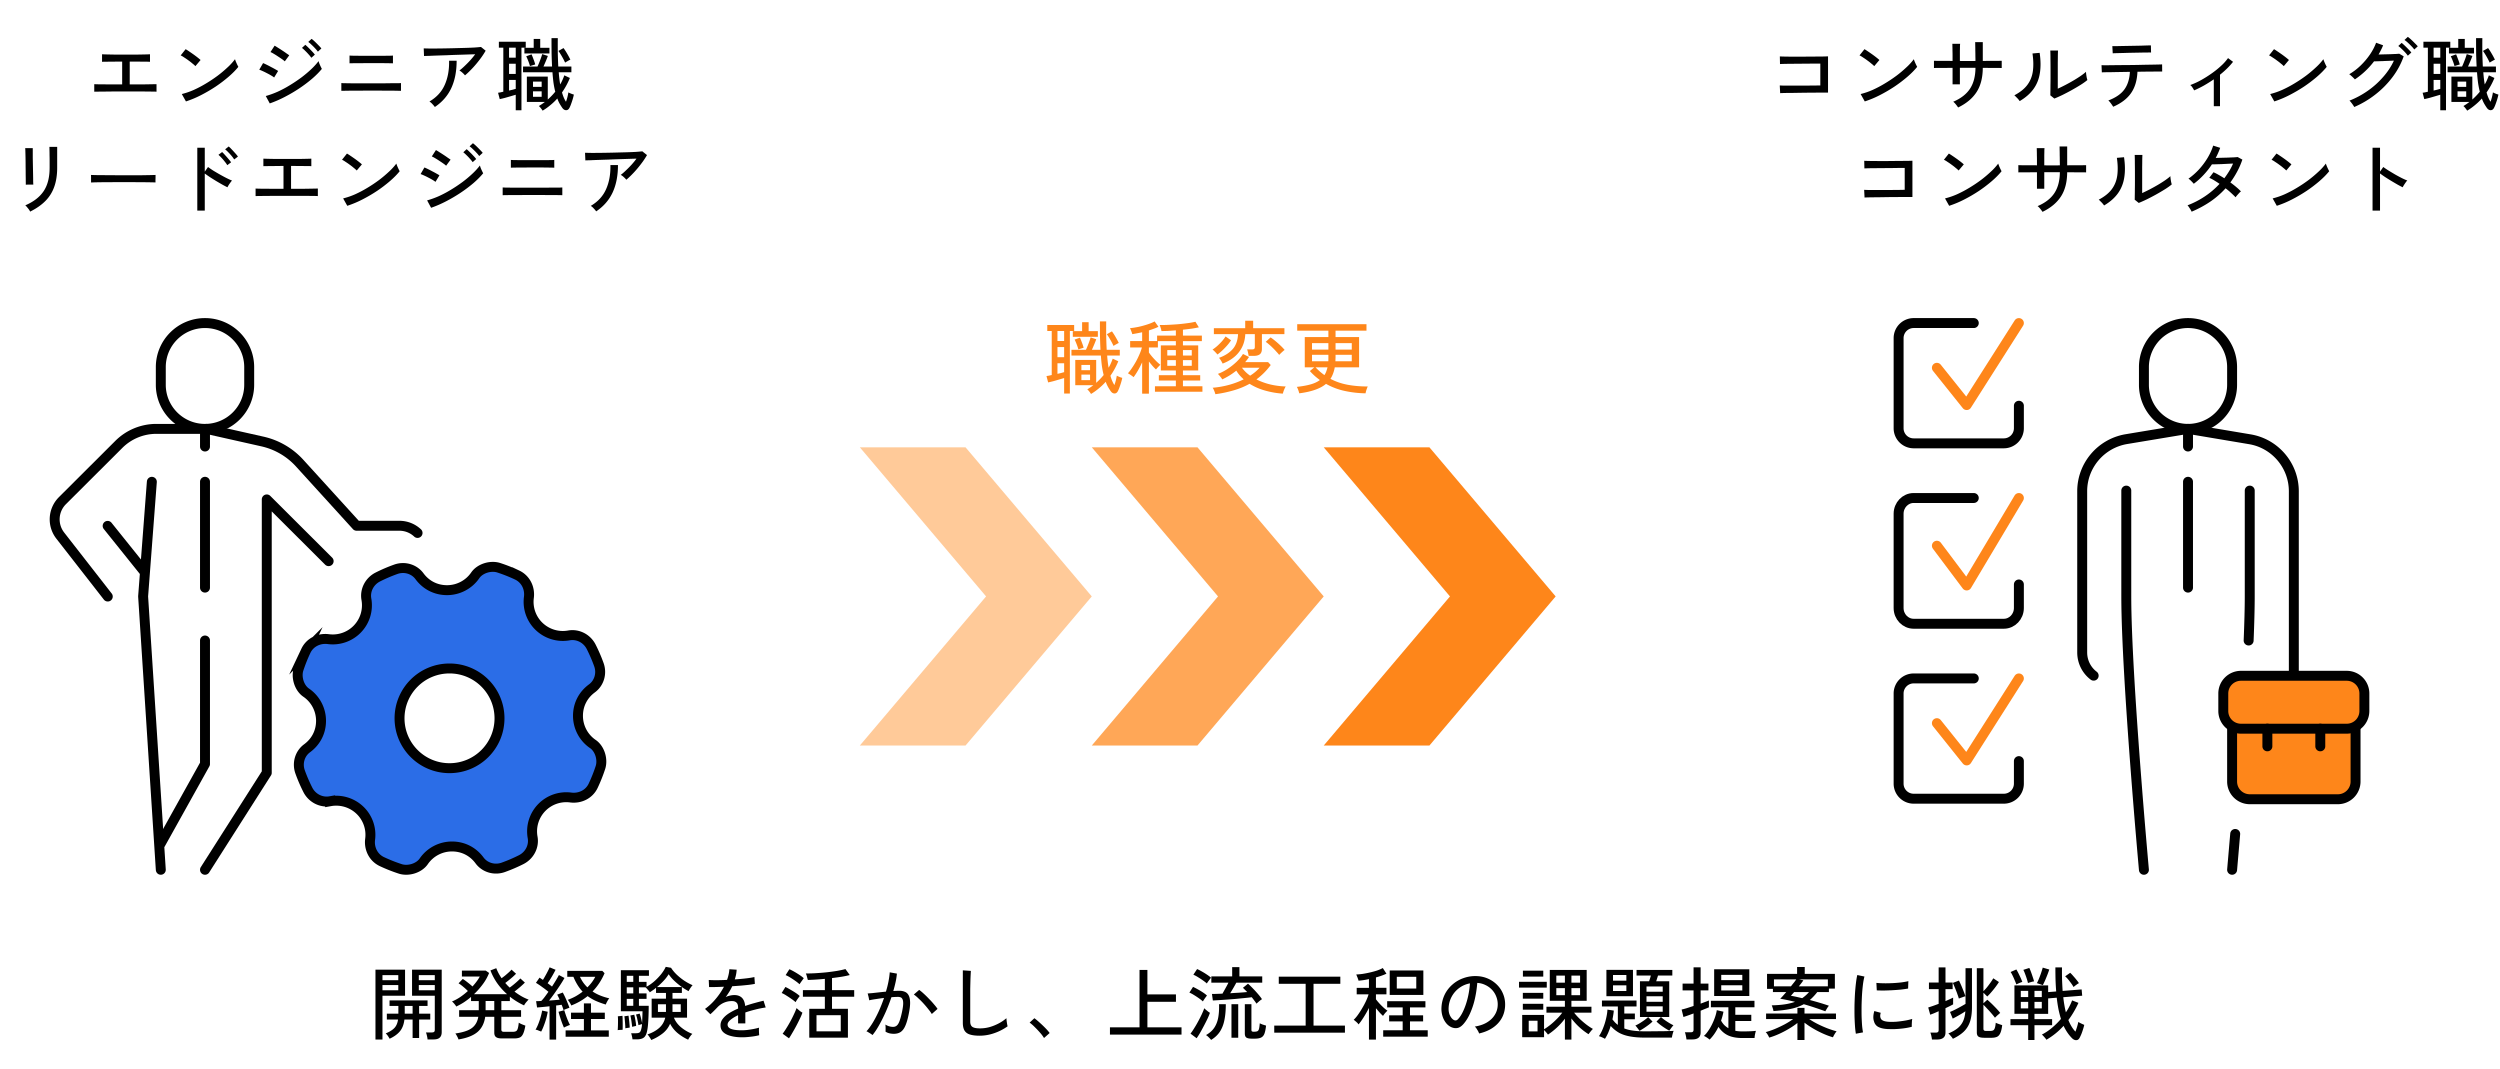 <svg width="503" height="215" fill="none" xmlns="http://www.w3.org/2000/svg"><path d="M86.024 209.136a4.093 4.093 0 00-.128-.752 3.91 3.91 0 00-.192-.656h1.168c.213 0 .368-.037.464-.112.096-.075.144-.213.144-.416v-6.864h-4.576v-5.232h5.968v12.56c0 .491-.133.859-.4 1.104-.256.245-.677.368-1.264.368h-1.184zm-10.48.016v-14.048h5.952v5.232h-4.544v8.816h-1.408zm2.848-.16a7.577 7.577 0 00-.368-.592 3.206 3.206 0 00-.416-.48c.779-.32 1.36-.683 1.744-1.088.384-.405.63-.971.736-1.696h-2.256v-1.184h2.32V202.4h-1.776v-1.12h7.648v1.12h-1.696v1.552h2.24v1.184h-2.24v3.712h-1.312v-3.712h-1.648c-.117.992-.421 1.781-.912 2.368-.49.587-1.179 1.083-2.064 1.488zm5.872-9.744h3.216v-1.056h-3.216v1.056zm-7.312 0h3.184v-1.056h-3.184v1.056zm7.312-2.032h3.216v-1.024h-3.216v1.024zm-7.312 0h3.184v-1.024h-3.184v1.024zm4.48 6.736h1.584V202.4h-1.584v1.552zm10.816 5.184a3.389 3.389 0 00-.256-.592 4.803 4.803 0 00-.368-.608c.97-.139 1.77-.336 2.4-.592.64-.256 1.136-.608 1.488-1.056.363-.448.603-1.019.72-1.712h-3.856v-1.328h3.952v-1.84h-1.552v-.832a14.23 14.23 0 01-1.44 1.088c-.501.32-1.013.603-1.536.848a2.286 2.286 0 00-.224-.336 5.99 5.99 0 00-.336-.4 1.582 1.582 0 00-.304-.272 9.716 9.716 0 001.664-.896 14.246 14.246 0 001.536-1.216 10.65 10.65 0 00-.928-.848 7.927 7.927 0 00-.944-.704l.848-.88c.288.181.613.416.976.704.373.288.699.56.976.816.31-.341.587-.677.832-1.008a7.63 7.63 0 00.64-.992h-3.6v-1.2h4.784l.688.48A9.741 9.741 0 0197.16 198a15.37 15.37 0 01-1.792 2.032h6.656a12.956 12.956 0 01-1.984-2.208 11.69 11.69 0 01-1.36-2.576l1.168-.448a9.72 9.72 0 001.072 2.016c.224-.16.464-.341.72-.544.256-.213.501-.427.736-.64.235-.213.416-.395.544-.544l.912.832c-.181.181-.4.389-.656.624a26.938 26.938 0 01-1.52 1.232c.149.16.293.32.432.48.149.149.304.299.464.448.224-.16.475-.352.752-.576.288-.235.555-.464.8-.688.256-.235.453-.427.592-.576l.912.832c-.171.171-.379.368-.624.592-.245.224-.501.443-.768.656-.256.213-.491.4-.704.56.437.331.891.635 1.36.912.48.277.976.512 1.488.704a3.545 3.545 0 00-.32.336 5.136 5.136 0 00-.368.448 1.912 1.912 0 00-.224.384 14.25 14.25 0 01-2.864-1.76v.88h-1.712v1.84h3.968v1.328h-3.968v2.576c0 .149.037.261.112.336.085.075.245.112.48.112h1.68c.288 0 .512-.043.672-.128.16-.085.277-.256.352-.512.085-.267.155-.667.208-1.2.181.117.4.229.656.336.267.107.491.192.672.256-.128.747-.283 1.301-.464 1.664-.171.373-.4.619-.688.736-.277.117-.64.176-1.088.176h-2.512c-.533 0-.917-.091-1.152-.272-.235-.171-.352-.464-.352-.88v-3.2h-1.824c-.192 1.323-.715 2.347-1.568 3.072-.853.715-2.123 1.211-3.808 1.488zm5.456-5.888h1.744v-1.84h-1.744v1.84zm12.864 5.92v-6.704c-.469.053-.928.101-1.376.144a35.68 35.68 0 01-1.136.096l-.192-1.264c.149-.011.309-.016.48-.016.171-.011.357-.021.56-.032.213-.213.443-.48.688-.8.245-.331.496-.677.752-1.04a17.505 17.505 0 00-1.232-.944 15.237 15.237 0 00-1.28-.864l.72-1.04c.107.064.213.133.32.208.117.075.24.155.368.24.16-.256.325-.539.496-.848.181-.32.347-.629.496-.928.16-.309.277-.56.352-.752l1.2.496a23.299 23.299 0 01-1.6 2.704c.16.117.315.235.464.352.149.107.288.213.416.32.299-.459.571-.891.816-1.296.245-.416.437-.757.576-1.024l1.12.592c-.235.427-.528.907-.88 1.44-.352.533-.72 1.072-1.104 1.616-.384.544-.757 1.04-1.12 1.488a73.635 73.635 0 002.128-.176 9.49 9.49 0 00-.256-.56 2.955 2.955 0 00-.24-.448l1.12-.432c.149.256.309.571.48.944.171.363.331.736.48 1.12.16.373.288.709.384 1.008a3.086 3.086 0 00-.368.128 6.653 6.653 0 00-.816.336 8.887 8.887 0 00-.16-.496 10.967 10.967 0 00-.224-.576c-.16.021-.336.048-.528.08-.181.021-.373.043-.576.064v6.864h-1.328zm4.368-6.864a2.19 2.19 0 00-.176-.368 5.938 5.938 0 00-.272-.432 2.085 2.085 0 00-.256-.336 10.962 10.962 0 001.6-.72c.501-.288.965-.597 1.392-.928-.736-.779-1.355-1.776-1.856-2.992h-1.232v-1.184h7.056l.448.464a13.229 13.229 0 01-1.072 2 12.16 12.16 0 01-1.344 1.68 8.734 8.734 0 001.6.832c.565.224 1.152.405 1.76.544a4.043 4.043 0 00-.256.352c-.096.16-.187.325-.272.496a3.398 3.398 0 00-.176.4 17.018 17.018 0 01-1.984-.72 9.082 9.082 0 01-1.664-.976c-.491.395-1.013.752-1.568 1.072-.544.309-1.12.581-1.728.816zm-1.136 6.288v-1.28h3.68v-2.288h-2.592v-1.28h2.592v-1.856h1.424v1.856h2.784v1.28h-2.784v2.288h3.584v1.28H113.8zm-4.912-1.04a75.36 75.36 0 01-.576-.224 2.008 2.008 0 00-.56-.16c.181-.299.363-.672.544-1.12.181-.459.341-.928.48-1.408.139-.491.24-.928.304-1.312l1.12.24c-.064.416-.165.875-.304 1.376-.139.491-.299.965-.48 1.424a9.117 9.117 0 01-.528 1.184zm4.576-.8c-.107-.245-.235-.56-.384-.944a30.37 30.37 0 01-.4-1.184 18.515 18.515 0 01-.304-1.056l1.152-.32c.085.288.192.619.32.992s.267.736.416 1.088c.149.352.288.651.416.896-.16.043-.368.123-.624.24a6.43 6.43 0 00-.592.288zm4.72-8.096c.341-.341.645-.688.912-1.04.267-.363.491-.725.672-1.088h-3.088c.203.427.427.816.672 1.168.256.352.533.672.832.96zm12.848 10.592a2.048 2.048 0 00-.192-.352 10.735 10.735 0 00-.304-.448 1.248 1.248 0 00-.272-.32c.949-.32 1.733-.752 2.352-1.296.619-.544 1.029-1.237 1.232-2.08h-2.736v-3.824h2.88v-1.152h-2v-1.024a7.016 7.016 0 01-.656.496c-.213.149-.411.283-.592.4a2.31 2.31 0 00-.224-.304 11.532 11.532 0 00-.336-.384 1.997 1.997 0 00-.304-.304h-1.328v1.216h1.536v1.104h-1.536v1.392h1.968c0 .597-.011 1.216-.032 1.856a40.582 40.582 0 01-.096 1.776 10.866 10.866 0 01-.192 1.424c-.128.651-.347 1.093-.656 1.328-.309.245-.795.368-1.456.368h-.832a3.711 3.711 0 00-.112-.64 4.034 4.034 0 00-.16-.592h.928c.373 0 .635-.059.784-.176.149-.117.267-.379.352-.784.032-.117.059-.251.08-.4.021-.149.037-.309.048-.48a7.797 7.797 0 00-.384.112 3.378 3.378 0 00-.336.096 12.724 12.724 0 00-.208-1.088 6.022 6.022 0 00-.288-1.04l.736-.192c.085.224.176.528.272.912.096.384.171.715.224.992.021-.373.037-.768.048-1.184.021-.427.032-.821.032-1.184h-4.352V195.2h5.648v1.136h-2.016v1.216h1.536v.976a8.573 8.573 0 001.52-1.056 11.8 11.8 0 001.392-1.44c.416-.523.731-1.024.944-1.504l1.072.192c.288.459.661.912 1.12 1.36.469.448.981.859 1.536 1.232.565.373 1.125.677 1.68.912a3.243 3.243 0 00-.304.368 6.738 6.738 0 00-.304.464c-.096.149-.16.272-.192.368a11.18 11.18 0 01-1.488-.928 14.219 14.219 0 01-1.44-1.2 8.058 8.058 0 01-1.088-1.28 8.084 8.084 0 01-1.024 1.328c-.416.448-.853.864-1.312 1.248h4.992v1.184h-1.888v1.152h2.928v3.824h-2.64c.299.747.789 1.403 1.472 1.968a8.11 8.11 0 002.24 1.296 3.142 3.142 0 00-.304.32c-.117.16-.229.32-.336.48-.096.16-.165.283-.208.368a9.762 9.762 0 01-2.064-1.28 6.15 6.15 0 01-1.568-1.936 4.887 4.887 0 01-1.488 1.952 9.64 9.64 0 01-2.304 1.328zm-6.752-1.984c.021-.224.037-.512.048-.864.011-.352.016-.704.016-1.056 0-.363-.011-.651-.032-.864l.928-.096c.021.213.032.501.032.864.011.352.016.709.016 1.072 0 .352-.005.645-.016.88-.117 0-.283.005-.496.016a4.763 4.763 0 00-.496.048zm11.024-3.664h1.664v-1.536h-1.664v1.536zm-2.928 0h1.616v-1.536h-1.616v1.536zm-6.56 3.296c0-.203-.011-.459-.032-.768-.021-.32-.048-.635-.08-.944a5.89 5.89 0 00-.08-.704l.832-.128c.032.203.064.459.096.768.043.299.075.597.096.896.032.299.048.544.048.736l-.432.064a5.654 5.654 0 00-.448.08zm1.36-.304a7.938 7.938 0 00-.08-.752 10.945 10.945 0 00-.128-.848 4.868 4.868 0 00-.144-.672l.784-.16c.053.192.107.432.16.72.053.277.101.555.144.832.043.277.069.507.08.688a5.272 5.272 0 01-.224.064 4.051 4.051 0 00-.352.08 4.022 4.022 0 00-.24.048zm-1.072-4.224h1.312v-1.392h-1.312v1.392zm0-2.496h1.312v-1.216h-1.312v1.216zm0-2.32h1.312v-1.216h-1.312v1.216zm23.184 11.152c-.821 0-1.557-.085-2.208-.256-.651-.16-1.168-.416-1.552-.768-.373-.352-.56-.816-.56-1.392 0-.48.155-.917.464-1.312.309-.405.731-.779 1.264-1.12a12.485 12.485 0 011.808-.928v-.176c0-.48-.101-.816-.304-1.008-.192-.192-.443-.299-.752-.32a3.96 3.96 0 00-1.632.256 3.977 3.977 0 00-1.488 1.008 36.06 36.06 0 01-.688.704c-.267.267-.507.491-.72.672l-1.072-1.072a11.205 11.205 0 002.128-1.984 13.185 13.185 0 001.68-2.48c-.651.032-1.248.053-1.792.064a21.22 21.22 0 01-1.2 0l-.064-1.424c.341.032.843.048 1.504.048.672 0 1.397-.021 2.176-.064.139-.373.245-.741.32-1.104a5.34 5.34 0 00.144-1.04l1.472.096a7.037 7.037 0 01-.384 1.952 43.048 43.048 0 002.304-.208c.725-.085 1.275-.176 1.648-.272l.096 1.376c-.299.064-.693.128-1.184.192-.48.053-1.013.107-1.6.16-.576.043-1.168.085-1.776.128a9.47 9.47 0 01-.592 1.12c-.235.373-.475.731-.72 1.072.256-.139.539-.24.848-.304a3.94 3.94 0 01.896-.112c.629 0 1.131.176 1.504.528.373.352.597.907.672 1.664a24.608 24.608 0 011.904-.592 46.544 46.544 0 011.792-.464l.432 1.36a19.69 19.69 0 00-2.144.432c-.693.171-1.344.363-1.952.576v2.192h-1.456v-1.648c-.629.299-1.141.613-1.536.944-.384.32-.576.635-.576.944 0 .405.24.699.72.88.491.181 1.184.272 2.08.272.341 0 .72-.021 1.136-.064.416-.053.832-.117 1.248-.192.427-.085.811-.176 1.152-.272-.021.096-.032.24-.032.432a13.771 13.771 0 00.048 1.024v.064c-.533.139-1.109.24-1.728.304-.619.075-1.195.112-1.728.112zm13.536.08v-5.808h3.136v-2.432h-4.416v-1.328h4.416v-2.272a48.476 48.476 0 01-3.424.224 29.337 29.337 0 01-.176-.656 3.502 3.502 0 00-.224-.656c.587.011 1.237-.005 1.952-.048a54.243 54.243 0 002.208-.176 45.288 45.288 0 002.112-.288c.661-.117 1.227-.24 1.696-.368l.864 1.2c-.427.117-.955.229-1.584.336-.619.096-1.28.187-1.984.272v2.432h4.464v1.328H167.4v2.432h3.2v5.808h-7.776zm1.456-1.28h4.88v-3.248h-4.88v3.248zm-5.536 1.408l-1.28-.928c.235-.299.485-.667.752-1.104a24.147 24.147 0 001.536-2.832c.224-.469.395-.875.512-1.216.085.075.203.176.352.304.149.128.299.251.448.368.16.107.288.187.384.24a9.322 9.322 0 01-.496 1.184 34.245 34.245 0 01-1.52 2.864c-.256.448-.485.821-.688 1.12zm1.328-7.28a6.917 6.917 0 00-.8-.624c-.341-.245-.693-.48-1.056-.704a5.713 5.713 0 00-.944-.512l.752-1.216c.299.139.624.315.976.528.363.203.715.416 1.056.64.341.224.624.443.848.656a5.394 5.394 0 00-.256.352c-.117.16-.235.325-.352.496a5.338 5.338 0 00-.224.384zm.8-3.6a8.019 8.019 0 00-.8-.64c-.341-.245-.693-.48-1.056-.704a6.383 6.383 0 00-.944-.496l.752-1.184c.277.117.603.283.976.496.373.213.736.437 1.088.672.352.235.629.448.832.64a5.394 5.394 0 00-.256.352c-.117.16-.235.325-.352.496-.117.16-.197.283-.24.368zm14.672 10.224a2.403 2.403 0 00-.336-.256 7.46 7.46 0 00-.496-.304 1.246 1.246 0 00-.384-.192c.437-.48.869-1.072 1.296-1.776.427-.715.832-1.493 1.216-2.336.384-.853.725-1.723 1.024-2.608-.576.075-1.136.155-1.68.24-.533.075-.965.155-1.296.24a3.797 3.797 0 00-.08-.416 4.802 4.802 0 00-.128-.56 2.63 2.63 0 00-.112-.4l.976-.08 1.296-.144c.469-.053.939-.101 1.408-.144.213-.693.384-1.371.512-2.032s.213-1.28.256-1.856l1.44.256a13.203 13.203 0 01-.256 1.68 28.787 28.787 0 01-.464 1.824c.501-.032.912-.048 1.232-.048.416 0 .779.069 1.088.208.32.128.571.357.752.688.181.331.283.789.304 1.376.021.576-.059 1.317-.24 2.224-.192 1.013-.416 1.824-.672 2.432-.245.608-.56 1.051-.944 1.328-.373.267-.848.4-1.424.4-.299 0-.587-.032-.864-.096a2.614 2.614 0 01-.8-.336c.011-.192.016-.432.016-.72s-.016-.523-.048-.704c.501.309 1.019.464 1.552.464.288 0 .533-.085.736-.256.213-.171.4-.475.56-.912.171-.448.341-1.077.512-1.888.139-.661.213-1.189.224-1.584.011-.395-.032-.693-.128-.896-.085-.203-.208-.336-.368-.4a1.503 1.503 0 00-.56-.096c-.171 0-.368.005-.592.016-.224.011-.464.027-.72.048a34.193 34.193 0 01-1.136 2.944c-.427.96-.869 1.845-1.328 2.656-.448.811-.896 1.483-1.344 2.016zm11.936-4.24a8.053 8.053 0 00-.72-.992 18.794 18.794 0 00-.976-1.152 15.927 15.927 0 00-1.04-1.04 6.575 6.575 0 00-.88-.736l1.072-.928c.277.192.587.448.928.768.352.32.704.667 1.056 1.04.363.363.693.725.992 1.088.309.352.549.661.72.928l-1.152 1.024zm9.6 4.368c-.789 0-1.435-.08-1.936-.24-.491-.149-.853-.416-1.088-.8-.224-.384-.336-.907-.336-1.568v-10.544l1.616.112c-.011.171-.027.469-.048.896-.021.427-.037.896-.048 1.408-.011.395-.021.832-.032 1.312v6.56c0 .523.144.885.432 1.088.299.203.805.304 1.52.304.672 0 1.333-.091 1.984-.272a9.66 9.66 0 001.84-.752 8.085 8.085 0 001.504-1.024c.011.139.027.32.048.544l.096.656c.043.203.075.347.096.432a10.432 10.432 0 01-2.64 1.36 8.94 8.94 0 01-3.008.528zm12.976.464a6.779 6.779 0 00-.8-1.072 17.986 17.986 0 00-1.072-1.136 8.773 8.773 0 00-1.024-.896l.96-.88c.32.235.677.533 1.072.896.405.363.789.731 1.152 1.104.363.373.645.699.848.976l-1.136 1.008zm13.264-.688v-1.456h5.952v-11.552h1.584v4.928h5.744v1.488h-5.744v5.136h6.864v1.456h-14.4zm29.488-6.224a9.662 9.662 0 00-.432-.608 13.41 13.41 0 00-.528-.688c-.373.053-.837.107-1.392.16-.555.053-1.147.112-1.776.176-.629.053-1.253.101-1.872.144-.608.043-1.157.08-1.648.112-.491.032-.869.053-1.136.064l-.176-1.312c.224 0 .517-.005.88-.016.373-.011.784-.027 1.232-.048.181-.32.384-.683.608-1.088.235-.416.432-.789.592-1.12h-3.44v-1.264h4.192v-1.856h1.456v1.856h4.592v1.264h-5.216c-.139.267-.325.603-.56 1.008-.235.405-.459.779-.672 1.12.619-.043 1.227-.08 1.824-.112a71.93 71.93 0 001.6-.128 9.657 9.657 0 00-.464-.464 4.512 4.512 0 00-.4-.384l1.024-.832c.299.256.629.576.992.96.363.373.709.752 1.04 1.136.331.384.592.725.784 1.024a2.35 2.35 0 00-.352.24 6.176 6.176 0 00-.416.352 5.42 5.42 0 00-.336.304zm-.992 7.04c-.491 0-.843-.075-1.056-.224-.203-.149-.304-.421-.304-.816v-5.888h1.328v5.152c0 .149.032.251.096.304.064.053.187.08.368.08.331 0 .571-.032.72-.096.16-.075.272-.229.336-.464.064-.245.117-.624.16-1.136.139.075.336.16.592.256.267.085.491.155.672.208-.075.715-.187 1.264-.336 1.648-.149.373-.379.629-.688.768-.299.139-.709.208-1.232.208h-.656zm-8.144.256a3.984 3.984 0 00-.48-.528 2.972 2.972 0 00-.544-.448c.736-.416 1.296-.917 1.68-1.504.384-.587.645-1.269.784-2.048.139-.789.192-1.675.16-2.656h1.36c0 1.184-.091 2.229-.272 3.136-.171.896-.469 1.68-.896 2.352-.427.661-1.024 1.227-1.792 1.696zm4.096-.432v-6.752h1.36v6.752h-1.36zm-7.008.096l-1.232-.928c.235-.299.485-.667.752-1.104.277-.437.544-.896.8-1.376.267-.491.507-.965.72-1.424.213-.459.379-.859.496-1.2.064.064.165.16.304.288.149.117.299.24.448.368.16.117.288.203.384.256-.107.331-.267.725-.48 1.184-.213.448-.453.923-.72 1.424-.256.491-.512.96-.768 1.408-.256.437-.491.805-.704 1.104zm1.264-7.408a7.476 7.476 0 00-.784-.624 16.721 16.721 0 00-1.024-.672 5.936 5.936 0 00-.912-.48l.736-1.152c.299.139.619.304.96.496.352.192.688.395 1.008.608.331.213.608.427.832.64a13.969 13.969 0 00-.592.816c-.107.16-.181.283-.224.368zm.8-3.616a9.367 9.367 0 00-.784-.608 16.721 16.721 0 00-1.024-.672 5.936 5.936 0 00-.912-.48l.752-1.136c.277.117.592.277.944.48.363.203.709.416 1.04.64.341.224.613.432.816.624a7.838 7.838 0 00-.256.336c-.117.149-.235.304-.352.464a2.885 2.885 0 00-.224.352zm13.552 9.904v-1.424h6.32v-8.416h-5.408v-1.424h12.384v1.424h-5.392v8.416h6.32v1.424h-14.224zm19.056 1.392V202.8c-.331.651-.688 1.28-1.072 1.888-.384.608-.725 1.083-1.024 1.424a1.614 1.614 0 00-.272-.336 4.113 4.113 0 00-.4-.352 1.93 1.93 0 00-.304-.24c.277-.256.56-.587.848-.992.299-.416.587-.864.864-1.344.288-.48.544-.96.768-1.44.224-.48.395-.928.512-1.344h-2.384v-1.312h2.464v-1.76c-.757.171-1.456.277-2.096.32a1.665 1.665 0 00-.112-.368 3.855 3.855 0 00-.192-.496 4.11 4.11 0 00-.16-.384c.363-.011.784-.048 1.264-.112.48-.075.976-.171 1.488-.288.512-.117.997-.251 1.456-.4.459-.16.837-.325 1.136-.496l.736 1.136a9.59 9.59 0 01-.976.4c-.352.128-.731.245-1.136.352v2.096h2.112v1.312h-2.112v.992c.171.235.395.507.672.816.277.299.56.581.848.848.299.267.565.48.8.64a2.186 2.186 0 00-.304.288 3.35 3.35 0 00-.352.416 4.444 4.444 0 00-.24.336 10.316 10.316 0 01-.688-.688 30.098 30.098 0 01-.736-.864v6.32h-1.408zm2.864-.592v-1.28h3.92v-1.792h-2.72v-1.216h2.72v-1.6h-3.12v-1.248h7.696v1.248h-3.104v1.6h2.64v1.216h-2.64v1.792h3.568v1.28h-8.96zm1.312-8.4v-4.912h6.768v4.912h-6.768zm1.424-1.28h3.92v-2.368h-3.92v2.368zm16.56 9.04c-.053-.192-.171-.432-.352-.72-.171-.299-.341-.523-.512-.672.96-.149 1.776-.427 2.448-.832.672-.405 1.189-.901 1.552-1.488a3.828 3.828 0 00.608-1.904 4.135 4.135 0 00-.272-1.76 4.156 4.156 0 00-.88-1.424 4.314 4.314 0 00-1.344-.96 4.168 4.168 0 00-1.616-.416 21.61 21.61 0 01-.464 3.136 15.412 15.412 0 01-.96 2.944c-.395.907-.869 1.664-1.424 2.272-.373.405-.752.645-1.136.72-.373.075-.768.027-1.184-.144a2.87 2.87 0 01-1.088-.832 4.219 4.219 0 01-.736-1.408 4.985 4.985 0 01-.208-1.76 6.727 6.727 0 01.656-2.592 6.432 6.432 0 011.584-2.032 6.669 6.669 0 012.272-1.296 7.034 7.034 0 012.736-.368 6.052 6.052 0 012.176.528 5.945 5.945 0 011.808 1.264 5.455 5.455 0 011.2 1.872c.288.715.411 1.504.368 2.368-.075 1.387-.571 2.56-1.488 3.52s-2.165 1.621-3.744 1.984zm-5.12-2.736a.755.755 0 00.416.112c.16-.011.315-.096.464-.256.416-.437.789-1.035 1.12-1.792.341-.757.624-1.605.848-2.544.224-.939.368-1.893.432-2.864a5.103 5.103 0 00-2.16.928 5.306 5.306 0 00-1.504 1.728 5.182 5.182 0 00-.624 2.24c-.032.587.053 1.099.256 1.536.203.427.453.731.752.912zm22.384 3.968v-4.208a12.994 12.994 0 01-1.6 1.776c-.597.555-1.2 1.029-1.808 1.424a4 4 0 00-.368-.464 4.677 4.677 0 00-.416-.448v1.44h-4.4v-4.48h4.4v2.88c.405-.245.837-.549 1.296-.912.459-.373.896-.773 1.312-1.2a9.418 9.418 0 001.056-1.232h-3.184v-1.184h3.712v-1.2h-3.04v-6.208h7.424v6.208h-3.072v1.2h4.032v1.184h-3.488c.299.395.667.805 1.104 1.232.437.416.891.805 1.36 1.168.48.363.923.656 1.328.88a1.56 1.56 0 00-.272.272 16.386 16.386 0 00-.624.784 13.363 13.363 0 01-1.824-1.392 13.834 13.834 0 01-1.616-1.776v4.256h-1.312zm-9.232-10.464v-1.168h5.584v1.168h-5.584zm.784-2.208v-1.2h4.096v1.2h-4.096zm-.016 6.656v-1.184h4.112v1.184h-4.112zm0-2.224v-1.168h4.112v1.168h-4.112zm1.184 6.592h1.776v-2.144h-1.776v2.144zm8.592-7.28h1.744v-1.424h-1.744v1.424zm0-2.528h1.744v-1.424h-1.744v1.424zm-3.04 2.528h1.728v-1.424h-1.728v1.424zm0-2.528h1.728v-1.424h-1.728v1.424zm22.736 9.664a14.043 14.043 0 01-.88-.528 14.945 14.945 0 01-.96-.672 8.345 8.345 0 01-.736-.64l.896-.912h-4.224v-7.2h1.84c.064-.181.128-.373.192-.576.064-.213.117-.405.16-.576h-2.88v-1.12h7.2v1.12h-2.88c-.043.16-.101.347-.176.56-.064.213-.128.411-.192.592h2.624v7.2h-1.664c.192.181.437.379.736.592.299.213.608.416.928.608.32.192.603.347.848.464a3.935 3.935 0 00-.288.336c-.107.139-.213.283-.32.432-.096.139-.171.245-.224.32zm-12.944 1.632a5.278 5.278 0 00-.608-.304 3.207 3.207 0 00-.608-.224c.309-.448.587-.987.832-1.616.256-.629.459-1.275.608-1.936.16-.672.251-1.269.272-1.792l1.28.192a8.565 8.565 0 01-.112.896c-.043.288-.096.581-.16.88.171.213.341.416.512.608.181.181.373.347.576.496v-3.712h-3.2v-1.184h6.96v1.184h-2.464v1.424h2.128v1.152h-2.128v1.856a8.167 8.167 0 001.76.432c.672.096 1.467.144 2.384.144h.992c.437-.011.907-.016 1.408-.016a69.258 69.258 0 011.488-.016c.48-.011.891-.021 1.232-.032.352-.011.576-.021.672-.032a2.54 2.54 0 00-.144.4c-.053.181-.101.363-.144.544-.032.181-.059.32-.08.416h-5.424c-1.141 0-2.139-.08-2.992-.24-.843-.149-1.579-.395-2.208-.736a6.605 6.605 0 01-1.68-1.376c-.139.459-.304.912-.496 1.36a9.07 9.07 0 01-.656 1.232zm.288-8.576v-5.296h5.344v5.296h-5.344zm6.656 6.976a3.142 3.142 0 00-.224-.32 7.117 7.117 0 00-.336-.432 1.878 1.878 0 00-.272-.32c.256-.107.544-.256.864-.448.331-.203.651-.416.96-.64.309-.224.56-.427.752-.608l.88.896a7.77 7.77 0 01-.752.64c-.309.235-.635.464-.976.688-.331.213-.629.395-.896.544zm1.408-5.84h3.264v-1.12h-3.264v1.12zm0 2h3.264v-1.088h-3.264v1.088zm0-4.032h3.264v-1.056h-3.264v1.056zm-6.736-.144h2.688v-1.136h-2.688v1.136zm0-2.08h2.688v-1.136h-2.688v1.136zm19.44 11.856a5.02 5.02 0 00-.56-.416 3.052 3.052 0 00-.592-.32c.288-.256.571-.587.848-.992.288-.405.549-.848.784-1.328.235-.48.437-.965.608-1.456.171-.501.288-.971.352-1.408l1.344.304a11.53 11.53 0 01-.48 1.792 4 4 0 00.64.896c.256.245.533.459.832.64v-4.224h-3.52v-1.296H353v1.296h-3.856v1.52h3.216v1.248h-3.216v1.968c.213.043.437.075.672.096.235.021.475.032.72.032.629 0 1.179-.011 1.648-.032a14.7 14.7 0 001.104-.08 5.275 5.275 0 00-.112.416c-.043.181-.08.363-.112.544-.021.192-.037.352-.048.48h-2.48c-1.131 0-2.08-.176-2.848-.528-.757-.352-1.403-.923-1.936-1.712-.501 1.024-1.093 1.877-1.776 2.56zm.912-8.768v-5.376h7.072v5.376h-7.072zm-5.568 8.736a8.404 8.404 0 00-.128-.752 3.86 3.86 0 00-.192-.688h1.152c.213 0 .363-.037.448-.112.096-.075.144-.213.144-.416v-3.264c-.448.171-.859.32-1.232.448s-.64.219-.8.272l-.368-1.504c.256-.053.597-.144 1.024-.272.437-.139.896-.288 1.376-.448v-3.136h-2.208v-1.36h2.208v-3.28h1.424v3.28h1.568v1.36h-1.568v2.672c.363-.139.688-.261.976-.368.299-.107.528-.197.688-.272v1.376c-.16.075-.389.171-.688.288a38.92 38.92 0 00-.976.4v4.336c0 .501-.139.864-.416 1.088-.277.235-.699.352-1.264.352h-1.168zm6.992-11.936h4.24v-1.056h-4.24v1.056zm0 2.08h4.24v-1.04h-4.24v1.04zm20.944 4.192a51.17 51.17 0 00-2.016-.704 42.51 42.51 0 00-2.32-.72c-.779.427-1.659.741-2.64.944-.981.203-2.133.347-3.456.432a3.73 3.73 0 00-.16-.608 3.71 3.71 0 00-.192-.544c1.941-.032 3.504-.267 4.688-.704a53.208 53.208 0 00-1.536-.352 26.164 26.164 0 00-1.44-.272c.149-.149.331-.341.544-.576.213-.245.437-.501.672-.768h-2.688v-.64h-1.184v-3.024h6.048v-1.376h1.536v1.376h6.064v2.976h-1.2v.688h-2.336c-.48.619-.981 1.152-1.504 1.6.64.171 1.285.352 1.936.544.651.192 1.285.395 1.904.608a5.463 5.463 0 00-.256.336 9.74 9.74 0 00-.272.448 5.073 5.073 0 00-.192.336zm-5.616 5.776v-3.424c-.491.395-1.061.784-1.712 1.168-.64.384-1.301.731-1.984 1.04-.683.309-1.344.555-1.984.736a3.486 3.486 0 00-.304-.592c-.139-.235-.272-.405-.4-.512a15.986 15.986 0 001.824-.624 25.401 25.401 0 001.968-.928 15.574 15.574 0 001.728-1.072h-5.44v-1.12h6.304v-1.136h1.424v1.136h6.336v1.12h-5.376c.512.352 1.088.688 1.728 1.008.64.32 1.291.608 1.952.864a20.88 20.88 0 001.824.592 2.427 2.427 0 00-.272.352 9.74 9.74 0 00-.272.448c-.085.16-.149.293-.192.4a15.268 15.268 0 01-1.984-.736 19.982 19.982 0 01-2.016-1.04 15.563 15.563 0 01-1.728-1.168v3.488h-1.424zm.288-10.8h5.84v-1.392h-5.808l.88.192c-.117.171-.256.363-.416.576-.16.203-.325.411-.496.624zm-5.008 0h3.424c.213-.277.416-.533.608-.768.192-.245.341-.453.448-.624h-4.48v1.392zm5.68 2.384a7.202 7.202 0 001.376-1.232h-2.992c-.128.149-.251.288-.368.416-.107.128-.203.24-.288.336.341.053.704.123 1.088.208.384.085.779.176 1.184.272zm10.8 7.152a14.74 14.74 0 01-.176-1.536 50.187 50.187 0 01-.096-2.016 78.2 78.2 0 010-2.272 74.95 74.95 0 01.096-2.288c.053-.747.117-1.435.192-2.064.075-.64.165-1.184.272-1.632l1.44.304c-.107.384-.203.88-.288 1.488a38.614 38.614 0 00-.192 1.984 68.056 68.056 0 00-.096 2.224 73.857 73.857 0 000 2.208c.021.704.053 1.344.096 1.92.053.576.117 1.045.192 1.408l-1.44.272zm6.288-.944c-.725-.043-1.312-.181-1.76-.416a1.696 1.696 0 01-.864-1.088c-.213-.555-.197-1.259.048-2.112l1.296.352a2.161 2.161 0 00-.112.656c.011.192.053.363.128.512.171.363.683.576 1.536.64.48.032 1.013.027 1.6-.016a22.264 22.264 0 001.728-.224 11.033 11.033 0 001.456-.336 5.435 5.435 0 00-.064.48l-.032.624v.48a13.29 13.29 0 01-1.696.32c-.587.075-1.163.123-1.728.144-.555.011-1.067.005-1.536-.016zm-2.08-7.776l-.08-1.504c.395.043.875.069 1.44.08.565.011 1.157 0 1.776-.032a29.18 29.18 0 001.776-.144c.565-.075 1.045-.16 1.44-.256l-.048 1.488c-.416.075-.901.144-1.456.208-.555.053-1.131.096-1.728.128s-1.168.053-1.712.064c-.544 0-1.013-.011-1.408-.032zm21.584 9.536c-.533 0-.912-.08-1.136-.24-.213-.16-.32-.437-.32-.832V194.8h1.328v4.624a9.1 9.1 0 00.72-.784c.256-.32.496-.64.72-.96.235-.331.416-.613.544-.848l1.136.752c-.16.267-.384.592-.672.976-.277.373-.571.736-.88 1.088a9.206 9.206 0 01-.8.848 5.426 5.426 0 00-.352-.352 4.678 4.678 0 00-.416-.4v2.112l.784-.704c.16.128.357.304.592.528.245.224.496.469.752.736.256.256.496.507.72.752.224.245.4.459.528.64a3.636 3.636 0 00-.32.272c-.139.117-.277.24-.416.368l-.32.32a10.454 10.454 0 00-.656-.816 18.496 18.496 0 00-.88-.976c-.299-.331-.56-.603-.784-.816v4.816c0 .149.037.261.112.336.075.075.224.112.448.112h.784c.256 0 .459-.037.608-.112.149-.075.261-.229.336-.464.085-.235.149-.592.192-1.072.139.075.347.16.624.256s.501.171.672.224c-.085.736-.219 1.285-.4 1.648-.171.363-.4.603-.688.72-.288.117-.651.176-1.088.176h-1.472zm-10.48.352a7.647 7.647 0 00-.128-.736 3.91 3.91 0 00-.192-.656h1.072c.213 0 .363-.037.448-.112.096-.075.144-.213.144-.416v-3.776c-.373.171-.715.32-1.024.448-.299.117-.523.203-.672.256l-.4-1.456a29.88 29.88 0 002.096-.736v-2.96h-1.952v-1.328h1.952v-3.04h1.376v3.04h1.44v1.328h-1.44v2.416c.331-.149.629-.283.896-.4.277-.128.491-.229.64-.304v1.36c-.171.096-.395.213-.672.352l-.864.416v4.864c0 .501-.144.864-.432 1.088-.277.235-.699.352-1.264.352h-1.024zm4.208-.144a2.35 2.35 0 00-.24-.352c-.117-.139-.24-.283-.368-.432a1.422 1.422 0 00-.304-.288c.693-.288 1.28-.613 1.76-.976a3.927 3.927 0 001.152-1.392c.277-.555.448-1.253.512-2.096-.341.235-.747.485-1.216.752-.459.267-.901.507-1.328.72l-.544-1.344c.277-.107.608-.256.992-.448s.768-.395 1.152-.608c.384-.213.709-.4.976-.56V194.8h1.296v7.824c0 1.173-.133 2.155-.4 2.944a4.913 4.913 0 01-1.248 2c-.565.533-1.296 1.013-2.192 1.44zm1.2-8.096a7.928 7.928 0 00-.24-.736 11.853 11.853 0 00-.336-.912 18.294 18.294 0 00-.352-.864 4.972 4.972 0 00-.288-.64l1.232-.464c.139.256.293.581.464.976.171.395.331.789.48 1.184.16.395.277.725.352.992a4.854 4.854 0 00-.4.128l-.544.192a9.675 9.675 0 00-.368.144zm13.952 8.336v-2.976h-3.568v-1.216h3.568v-1.072h-2.768v-5.712h6.784v1.344l1.616-.128a64.4 64.4 0 01-.128-2.256 100.32 100.32 0 01-.032-2.592h1.328c-.011.885-.005 1.723.016 2.512.032.789.069 1.531.112 2.224l3.824-.304.112 1.264-3.808.304c.128 1.141.304 2.155.528 3.04.277-.405.517-.811.72-1.216.213-.405.389-.8.528-1.184l1.28.496a17.735 17.735 0 01-.928 1.792 15.574 15.574 0 01-1.104 1.664c.405.992.88 1.771 1.424 2.336.117-.309.229-.64.336-.992.107-.352.187-.672.24-.96l.336.192c.149.075.304.149.464.224l.4.176c-.085.373-.213.811-.384 1.312a8.283 8.283 0 01-.544 1.28c-.171.32-.4.48-.688.48-.288.011-.571-.123-.848-.4a7.716 7.716 0 01-.912-1.104 10.351 10.351 0 01-.784-1.376 14.155 14.155 0 01-1.584 1.504c-.576.469-1.2.901-1.872 1.296a1.928 1.928 0 00-.24-.336 12.48 12.48 0 00-.368-.416 2.36 2.36 0 00-.304-.288 11.108 11.108 0 002.032-1.36 15.16 15.16 0 001.808-1.792 22.153 22.153 0 01-.496-1.936 28.697 28.697 0 01-.352-2.336l-1.728.144v3.104h-2.752v1.072h3.552v1.216h-3.552v2.976h-1.264zm2.944-11.04l-1.2-.4c.128-.203.267-.496.416-.88.16-.384.309-.784.448-1.2.139-.416.245-.763.32-1.04l1.312.384c-.16.501-.363 1.045-.608 1.632a17.48 17.48 0 01-.688 1.504zm-2.992-.416a8.532 8.532 0 00-.24-.88 13.778 13.778 0 00-.352-.992 5.26 5.26 0 00-.336-.784l1.2-.384c.107.213.219.48.336.8.117.309.229.635.336.976.117.331.213.64.288.928-.16.011-.373.059-.64.144a5.72 5.72 0 00-.592.192zm-2.336.272a12.222 12.222 0 00-.336-.848c-.128-.32-.267-.629-.416-.928a4.705 4.705 0 00-.4-.72l1.152-.512c.192.309.4.704.624 1.184.235.469.427.912.576 1.328a2.61 2.61 0 00-.384.128 9.04 9.04 0 00-.48.208 3.51 3.51 0 00-.336.16zm11.52.528a9.573 9.573 0 00-.784-1.136 6.83 6.83 0 00-.912-1.024l1.008-.704c.203.181.411.4.624.656.224.245.437.496.64.752.203.245.368.469.496.672a3.778 3.778 0 00-.56.368c-.224.16-.395.299-.512.416zm-10.624 4.304h1.488v-1.312h-1.488v1.312zm2.752 0h1.472v-1.312h-1.472v1.312zm-2.752-2.288h1.488v-1.248h-1.488v1.248zm2.752 0h1.472v-1.248h-1.472v1.248z" fill="#000"/><path d="M219.512 79.264a3.78 3.78 0 00-.352-.496 2.766 2.766 0 00-.4-.432 12.715 12.715 0 001.216-.832h-3.632v-5.088h4.208v4.608a13.173 13.173 0 001.504-1.568 18.953 18.953 0 01-.352-1.792c-.085-.65-.155-1.36-.208-2.128h-5.92v-1.152h2.912c.107-.224.224-.496.352-.816.128-.32.245-.63.352-.928.107-.31.187-.56.24-.752l1.136.368c-.096.267-.229.608-.4 1.024-.171.405-.331.773-.48 1.104h1.728a88.522 88.522 0 01-.096-2.64 266.74 266.74 0 01-.016-3.072h1.264a131.309 131.309 0 000 2.944c.021.96.053 1.883.096 2.768h2.64v1.152h-2.544c.064.875.16 1.69.288 2.448.181-.299.336-.597.464-.896.139-.31.261-.619.368-.928l1.12.528a14.83 14.83 0 01-1.584 2.912c.213.768.48 1.392.8 1.872a9.347 9.347 0 00.48-1.888c.085.053.203.112.352.176.149.064.299.123.448.176.149.043.251.075.304.096-.053.267-.128.565-.224.896-.096.32-.203.64-.32.96-.107.31-.219.576-.336.8-.171.33-.4.49-.688.48-.288 0-.544-.16-.768-.48a11.916 11.916 0 01-.544-.864 6.66 6.66 0 01-.448-1.008c-.437.49-.907.939-1.408 1.344-.491.416-1.008.784-1.552 1.104zm-5.408-.08v-3.12c-.299.085-.645.187-1.04.304a68.9 68.9 0 01-1.168.336c-.384.096-.72.176-1.008.24l-.336-1.28c.139-.021.299-.048.48-.08a24.3 24.3 0 01.576-.128v-8.864h-.896v-1.2h5.408v1.2h-.864v12.592h-1.152zm1.744-11.424v-1.136h1.872v-1.792h1.312v1.792h1.856v1.136h-5.04zm8.192 1.84c-.16-.363-.363-.757-.608-1.184a12.399 12.399 0 00-.736-1.168l1.024-.576c.245.33.491.71.736 1.136.245.416.459.816.64 1.2a3.63 3.63 0 00-.528.272 5.046 5.046 0 00-.528.32zm-11.28 2.272h1.344v-2.048h-1.344v2.048zm0-3.264h1.344v-2.016h-1.344v2.016zm0 6.608c.245-.053.48-.107.704-.16.224-.064.437-.123.64-.176v-1.792h-1.344v2.128zm4.208-4.928a10.068 10.068 0 00-.32-.96 10.81 10.81 0 00-.432-1.008l1.072-.384c.128.288.261.624.4 1.008.149.373.261.715.336 1.024l-1.056.32zm.608 6.192h1.744v-1.104h-1.744v1.104zm0-2h1.744v-1.056h-1.744v1.056zM229.8 79.2v-6.304a19.267 19.267 0 01-.864 1.68c-.309.533-.597.97-.864 1.312a2.824 2.824 0 00-.336-.272 11.036 11.036 0 00-.448-.304 4.088 4.088 0 00-.352-.208 8.42 8.42 0 00.8-1.04c.288-.416.565-.864.832-1.344.267-.49.501-.976.704-1.456a9.19 9.19 0 00.48-1.36h-2.368v-1.28h2.416v-1.776a28.25 28.25 0 01-1.008.208c-.341.064-.667.123-.976.176a3.705 3.705 0 00-.208-.608 3.787 3.787 0 00-.256-.592 17.765 17.765 0 001.728-.272 17.917 17.917 0 001.808-.496c.587-.192 1.061-.39 1.424-.592l.768 1.072a7.056 7.056 0 01-.896.384c-.32.117-.661.235-1.024.352v2.144h1.648V67.52h3.776v-1.056c-.533.043-1.051.08-1.552.112-.491.021-.939.032-1.344.032a3.94 3.94 0 00-.16-.64 4.298 4.298 0 00-.208-.576c.48.01 1.051 0 1.712-.032a71.79 71.79 0 002.032-.128 41.18 41.18 0 001.968-.224 14.846 14.846 0 001.488-.272l.688 1.12a19.77 19.77 0 01-1.472.272c-.555.075-1.131.144-1.728.208v1.184h3.808v1.12h-3.808v.848h3.072v5.056h-3.072v.944h3.472v1.072h-3.472v1.152h3.92v1.104h-9.552v-1.104h4.208V76.56h-3.424v-1.072h3.424v-.944h-3.024v-5.056h3.024v-.848h-3.616v1.264h-1.808v1.024c.16.235.379.517.656.848.277.32.565.63.864.928.309.299.571.528.784.688a3.118 3.118 0 00-.272.272c-.117.117-.235.24-.352.368-.117.128-.203.23-.256.304a8.749 8.749 0 01-.688-.704 33.148 33.148 0 01-.736-.896V79.2h-1.36zm8.208-5.6h1.776v-1.136h-1.776V73.6zm-3.152 0h1.728v-1.136h-1.728V73.6zm3.152-2.064h1.776v-1.104h-1.776v1.104zm-3.152 0h1.728v-1.104h-1.728v1.104zm9.68 7.776a6.7 6.7 0 00-.352-.96 1.237 1.237 0 00-.208-.336 17.808 17.808 0 003.344-.592 16.376 16.376 0 002.912-1.104 9.817 9.817 0 01-.816-.816 7.42 7.42 0 01-.672-.928 13.871 13.871 0 01-2.832 1.76 1.844 1.844 0 00-.224-.352 12.253 12.253 0 00-.336-.416 1.963 1.963 0 00-.32-.336 9.762 9.762 0 001.984-1.024 12.772 12.772 0 001.808-1.44c.544-.533.965-1.05 1.264-1.552l1.216.608a8.902 8.902 0 01-.784 1.04h4.624l.528.576c-.427.576-.88 1.104-1.36 1.584-.48.48-.987.917-1.52 1.312.864.437 1.803.779 2.816 1.024a15.98 15.98 0 003.088.4c-.075.096-.155.24-.24.432a6.508 6.508 0 00-.352 1.008 17.256 17.256 0 01-3.584-.624 11.666 11.666 0 01-3.104-1.36c-.971.544-2.027.981-3.168 1.312a24.465 24.465 0 01-3.712.784zm1.456-6.16a4.856 4.856 0 00-.336-.608c-.149-.256-.283-.437-.4-.544 1.141-.405 2.048-.976 2.72-1.712.683-.747 1.056-1.765 1.12-3.056h-4.864v-1.2h6.304v-1.504h1.6v1.504h6.288v1.2h-4.528v2.96c0 .49-.133.848-.4 1.072-.267.224-.677.336-1.232.336h-1.04a5.885 5.885 0 00-.128-.672 3.255 3.255 0 00-.176-.624h.96c.213 0 .363-.032.448-.096.096-.075.144-.213.144-.416v-2.56h-1.92c-.064 1.387-.485 2.587-1.264 3.6s-1.877 1.787-3.296 2.32zm11.376-1.744a6.918 6.918 0 00-.576-.672 12.15 12.15 0 00-.736-.768 10.85 10.85 0 00-.752-.688 5.905 5.905 0 00-.64-.496l.976-.896c.309.203.635.448.976.736.352.288.688.587 1.008.896.331.31.613.608.848.896a1.737 1.737 0 00-.352.272 7.892 7.892 0 00-.432.4 4.465 4.465 0 00-.32.32zm-12.416-.08a2.655 2.655 0 00-.272-.304 4.406 4.406 0 00-.384-.4 2.327 2.327 0 00-.336-.288c.299-.192.613-.432.944-.72.331-.299.645-.613.944-.944.299-.341.544-.667.736-.976l1.104.768c-.224.352-.496.71-.816 1.072-.309.352-.629.683-.96.992-.331.31-.651.576-.96.8zm6.576 4.256c.757-.48 1.392-1.013 1.904-1.6h-3.552a6.714 6.714 0 001.648 1.6zm9.888 3.552a8.5 8.5 0 00-.208-.672 3.166 3.166 0 00-.288-.624c1.077-.117 1.995-.283 2.752-.496.768-.213 1.397-.507 1.888-.88a14.709 14.709 0 01-1.04-.832c-.341-.31-.667-.635-.976-.976l.896-.752h-1.92v-6.08h4.752v-1.296H261v-1.296h13.936v1.296h-6.224v1.296h4.736v6.08h-4.896a6.333 6.333 0 01-.336 1.248 5.309 5.309 0 01-.528 1.072c1.045.555 2.187.95 3.424 1.184 1.237.235 2.597.352 4.08.352-.053.107-.112.25-.176.432-.064.181-.123.357-.176.528-.043.181-.075.32-.096.416a21.3 21.3 0 01-4.112-.464 13.285 13.285 0 01-3.84-1.44c-1.109.95-2.901 1.584-5.376 1.904zm2.56-8.8h3.296V69.04h-3.296v1.296zm0 2.352h3.28c.011-.15.016-.299.016-.448v-.848h-3.296v1.296zm4.704 0h3.296v-1.296h-3.264v.352c0 .16-.005.32-.016.48 0 .16-.005.315-.016.464zm.032-2.352h3.264V69.04h-3.264v1.296zm-2.24 5.136a3.54 3.54 0 00.368-.72c.096-.267.181-.55.256-.848h-2.416c.288.299.581.581.88.848.299.256.603.496.912.72z" fill="#FE861A"/><path d="M32.353 175l-3.557-55 1.756-23.064" stroke="#000" stroke-width="2" stroke-linecap="round" stroke-linejoin="round"/><path d="M41.245 86.29h-9.804a10.685 10.685 0 00-7.537 3.127l-11.338 11.31a5.312 5.312 0 00-.444 7.031l9.56 12.264M50.138 77.42c0 4.9-3.98 8.87-8.893 8.87s-8.892-3.97-8.892-8.87v-3.55c0-4.9 3.98-8.87 8.892-8.87 4.914 0 8.893 3.97 8.893 8.87v3.55zm-8.893 8.87v3.548m0 7.098v21.29m0 56.773l12.428-19.516M41.245 128.87v24.839l-8.892 15.967m-3.58-54.998l-7.114-8.871m32.014 49.676v-55L66.1 112.88l.023.023" stroke="#000" stroke-width="2" stroke-linecap="round" stroke-linejoin="round"/><path d="M41.512 86.29l11.338 2.55a14.376 14.376 0 017.403 4.303l11.494 12.641h8.603c1.421 0 2.708.548 3.662 1.444" stroke="#000" stroke-width="2" stroke-linecap="round" stroke-linejoin="round"/><path d="M119.287 149.698a6.87 6.87 0 01-2.997-5.67c0-2.331 1.092-4.267 2.808-5.527 1.481-1.087 2.023-3.032 1.403-4.757a31.74 31.74 0 00-1.554-3.604c-.84-1.656-2.657-2.621-4.489-2.295a6.901 6.901 0 01-6.091-1.903 6.845 6.845 0 01-1.954-5.742c.244-1.874-.654-3.699-2.366-4.504a31.74 31.74 0 00-3.679-1.459c-1.614-.528-3.78.117-4.742 1.515a6.897 6.897 0 01-5.685 2.989c-2.336 0-4.277-1.089-5.54-2.801-1.09-1.477-3.039-2.018-4.768-1.399a31.62 31.62 0 00-3.613 1.55c-1.66.838-2.628 2.65-2.301 4.478a6.865 6.865 0 01-1.907 6.076 6.878 6.878 0 01-5.756 1.949c-1.879-.243-3.709.653-4.515 2.36a31.747 31.747 0 00-1.463 3.67c-.53 1.611.117 3.771 1.518 4.731a6.87 6.87 0 012.997 5.671c0 2.33-1.092 4.267-2.808 5.526-1.48 1.087-2.023 3.032-1.403 4.757a31.555 31.555 0 001.554 3.604c.84 1.657 2.657 2.621 4.489 2.295a6.907 6.907 0 016.091 1.903 6.847 6.847 0 011.954 5.742c-.244 1.874.654 3.699 2.366 4.504a31.765 31.765 0 003.68 1.459c1.613.528 3.778-.117 4.741-1.514a6.895 6.895 0 015.685-2.99c2.336 0 4.277 1.089 5.54 2.801 1.09 1.477 3.039 2.018 4.769 1.4a31.843 31.843 0 003.612-1.551c1.661-.838 2.628-2.65 2.301-4.477a6.864 6.864 0 011.908-6.077 6.882 6.882 0 015.755-1.949c1.879.244 3.709-.652 4.516-2.36a31.69 31.69 0 001.462-3.67c.53-1.61-.117-3.77-1.518-4.731zm-28.843 4.859c-5.554 0-10.056-4.49-10.056-10.03 0-5.54 4.502-10.031 10.056-10.031 5.553 0 10.055 4.491 10.055 10.031 0 5.54-4.502 10.03-10.055 10.03z" fill="#2B6DE7" stroke="#000" stroke-width="2" stroke-miterlimit="10"/><path d="M18.964 18.456v-1.52c.17.01.517.021 1.04.032.533 0 1.195.005 1.984.016h2.592v-4.592c-.64 0-1.253.005-1.84.016-.576 0-1.061.005-1.456.016-.395 0-.645.005-.752.016v-1.52c.139.01.432.021.88.032.459.01 1.03.021 1.712.032h4.464c.683-.01 1.253-.021 1.712-.032.459-.01.752-.021.88-.032v1.52c-.17-.021-.63-.032-1.376-.032a202.1 202.1 0 00-2.704-.016v4.592h2.512c.768-.01 1.408-.021 1.92-.032.512-.01.832-.016.96-.016v1.52c-.15-.021-.512-.032-1.088-.032-.576-.01-1.301-.016-2.176-.016h-5.04c-.704 0-1.355.005-1.952.016-.597 0-1.099.005-1.504.016-.395 0-.65.005-.768.016zm18.448 1.952l-.832-1.488a14.362 14.362 0 002.384-.816 22.719 22.719 0 002.464-1.296 28.162 28.162 0 002.352-1.568 24.048 24.048 0 002.016-1.696 11.863 11.863 0 001.488-1.632 4.8 4.8 0 00.176.496c.085.203.176.405.272.608.096.192.17.336.224.432-.512.64-1.163 1.301-1.952 1.984a27.363 27.363 0 01-2.608 1.984 30.21 30.21 0 01-2.96 1.728 20.52 20.52 0 01-3.024 1.264zm1.904-7.104a5.06 5.06 0 00-.56-.496 10.874 10.874 0 00-.816-.64 13.127 13.127 0 00-.88-.608 4.545 4.545 0 00-.704-.416l.992-1.248c.192.107.427.256.704.448.288.192.581.395.88.608.299.213.576.421.832.624s.453.368.592.496l-1.04 1.232zm14.96 7.504l-.8-1.488a17.533 17.533 0 002.384-.864 22.298 22.298 0 002.432-1.296 30.27 30.27 0 002.32-1.552 23.365 23.365 0 002-1.68 13.415 13.415 0 001.488-1.632c.032.128.085.299.16.512a15.142 15.142 0 00.496 1.056c-.533.65-1.19 1.312-1.968 1.984a28.444 28.444 0 01-2.576 1.936 30.212 30.212 0 01-2.912 1.712c-1.003.523-2.01.96-3.024 1.312zm3.024-8.464a4.534 4.534 0 00-.544-.432 22.384 22.384 0 00-.832-.56 14.042 14.042 0 00-.864-.544 4.824 4.824 0 00-.64-.336l.832-1.28c.192.107.427.25.704.432.277.17.56.352.848.544.299.192.57.379.816.56.256.17.448.304.576.4l-.896 1.216zm-2.144 3.248a4.29 4.29 0 00-.592-.4c-.245-.15-.517-.299-.816-.448-.299-.16-.592-.304-.88-.432a7.09 7.09 0 00-.704-.288l.768-1.328c.213.085.459.197.736.336.288.139.576.288.864.448.299.15.576.299.832.448.256.139.453.256.592.352l-.8 1.312zm8.8-5.2a5.957 5.957 0 00-.576-.688c-.224-.245-.459-.48-.704-.704a4.73 4.73 0 00-.656-.56l.672-.624c.181.128.4.315.656.56.256.245.507.496.752.752.245.245.432.453.56.624l-.704.64zm-1.312 1.232a6.933 6.933 0 00-.56-.688 11.081 11.081 0 00-.688-.72 7.052 7.052 0 00-.64-.576l.672-.624c.17.139.379.33.624.576.256.245.501.496.736.752.245.256.432.475.56.656l-.704.624zm6.032 6.656v-1.568c.107.01.33.021.672.032.352 0 .773.005 1.264.016h6.88c.501-.01.976-.016 1.424-.016h1.152c.32-.01.523-.021.608-.032v1.568a6.424 6.424 0 00-.592-.016 35.73 35.73 0 00-1.136-.016h-1.392c-.49-.01-.97-.016-1.44-.016H73.78c-.47 0-.981.005-1.536.016H70.66c-.512 0-.95.005-1.312.016-.363 0-.587.005-.672.016zm1.648-5.536v-1.568c.107.01.347.021.72.032.373 0 .805.005 1.296.016h5.056c.427-.01.79-.016 1.088-.016.31-.01.501-.021.576-.032v1.568a6.758 6.758 0 00-.592-.016 30.35 30.35 0 00-1.04-.016c-.405-.01-.821-.016-1.248-.016h-2.016c-.363 0-.752.005-1.168.016h-1.184c-.373 0-.699.005-.976.016-.267 0-.437.005-.512.016zm23.232 2.416a4.52 4.52 0 00-.512-.528 3.12 3.12 0 00-.608-.448c.32-.235.667-.533 1.04-.896.384-.363.763-.747 1.136-1.152.373-.416.704-.821.992-1.216-.459.01-1.003.027-1.632.048-.619.021-1.28.043-1.984.064-.693.021-1.387.048-2.08.08-.693.021-1.35.043-1.968.064-.608.021-1.141.043-1.6.064-.459.01-.8.021-1.024.032l-.064-1.536c.32.01.784.021 1.392.032a195.843 195.843 0 004.48-.064c.821-.021 1.61-.043 2.368-.064a74.236 74.236 0 002-.08 30.77 30.77 0 001.28-.112l.944.752a15.93 15.93 0 01-.832 1.296c-.33.459-.688.917-1.072 1.376-.384.459-.773.885-1.168 1.28-.384.395-.747.73-1.088 1.008zm-6.064 6.368a4.524 4.524 0 00-.48-.576 2.887 2.887 0 00-.608-.528c1.45-.853 2.48-1.979 3.088-3.376.619-1.397.907-3.008.864-4.832h1.52c0 2.123-.357 3.957-1.072 5.504-.715 1.536-1.819 2.805-3.312 3.808zm21.68.736a3.78 3.78 0 00-.352-.496 2.766 2.766 0 00-.4-.432 12.715 12.715 0 001.216-.832h-3.632v-5.088h4.208v4.608a13.173 13.173 0 001.504-1.568 18.953 18.953 0 01-.352-1.792c-.085-.65-.155-1.36-.208-2.128h-5.92v-1.152h2.912c.107-.224.224-.496.352-.816.128-.32.245-.63.352-.928.107-.31.187-.56.24-.752l1.136.368c-.096.267-.229.608-.4 1.024-.171.405-.331.773-.48 1.104h1.728a88.522 88.522 0 01-.096-2.64 266.79 266.79 0 01-.016-3.072h1.264a131.309 131.309 0 000 2.944c.021.96.053 1.883.096 2.768h2.64v1.152h-2.544c.064.875.16 1.69.288 2.448.181-.299.336-.597.464-.896.139-.31.261-.619.368-.928l1.12.528a14.83 14.83 0 01-1.584 2.912c.213.768.48 1.392.8 1.872a9.347 9.347 0 00.48-1.888c.085.053.203.112.352.176.149.064.299.123.448.176.149.043.251.075.304.096-.053.267-.128.565-.224.896-.096.32-.203.64-.32.96-.107.31-.219.576-.336.8-.171.33-.4.49-.688.48-.288 0-.544-.16-.768-.48a11.916 11.916 0 01-.544-.864 6.66 6.66 0 01-.448-1.008c-.437.49-.907.939-1.408 1.344-.491.416-1.008.784-1.552 1.104zm-5.408-.08v-3.12c-.299.085-.645.187-1.04.304a68.9 68.9 0 01-1.168.336c-.384.096-.72.176-1.008.24l-.336-1.28c.139-.021.299-.048.48-.08a24.3 24.3 0 01.576-.128V9.592h-.896v-1.2h5.408v1.2h-.864v12.592h-1.152zm1.744-11.424V9.624h1.872V7.832h1.312v1.792h1.856v1.136h-5.04zm8.192 1.84c-.16-.363-.363-.757-.608-1.184a12.399 12.399 0 00-.736-1.168l1.024-.576c.245.33.491.71.736 1.136.245.416.459.816.64 1.2a3.63 3.63 0 00-.528.272 5.046 5.046 0 00-.528.32zm-11.28 2.272h1.344v-2.048h-1.344v2.048zm0-3.264h1.344V9.592h-1.344v2.016zm0 6.608c.245-.053.48-.107.704-.16.224-.064.437-.123.64-.176v-1.792h-1.344v2.128zm4.208-4.928a10.068 10.068 0 00-.32-.96 10.81 10.81 0 00-.432-1.008l1.072-.384c.128.288.261.624.4 1.008.149.373.261.715.336 1.024l-1.056.32zm.608 6.192h1.744v-1.104h-1.744v1.104zm0-2h1.744v-1.056h-1.744v1.056zM6.064 42.576a2.31 2.31 0 00-.24-.416 7.56 7.56 0 00-.384-.48 2.37 2.37 0 00-.352-.368c1.653-.704 2.88-1.648 3.68-2.832.81-1.195 1.216-2.773 1.216-4.736v-1.36c0-.352-.005-.73-.016-1.136 0-.405-.005-.763-.016-1.072 0-.32-.005-.528-.016-.624h1.568v4.192c0 1.461-.197 2.741-.592 3.84a7.608 7.608 0 01-1.776 2.848c-.8.81-1.824 1.525-3.072 2.144zm-.88-5.424c.01-.064.01-.277 0-.64 0-.363-.005-.81-.016-1.344 0-.533-.005-1.093-.016-1.68 0-.597-.005-1.163-.016-1.696-.01-.533-.021-.981-.032-1.344a8.061 8.061 0 00-.032-.64h1.52v1.984l.032 1.648c.01.576.021 1.13.032 1.664.01.523.016.97.016 1.344.01.363.021.592.032.688l-1.52.016zm13.136-.432v-1.072c0-.203-.005-.352-.016-.448.267.01.667.021 1.2.032.533 0 1.152.005 1.856.016.715 0 1.467.005 2.256.016h4.64c.704-.01 1.323-.021 1.856-.032.533-.01.928-.021 1.184-.032v.352c0 .192-.005.41-.016.656 0 .235.005.4.016.496a137.994 137.994 0 00-3.712-.048 203.107 203.107 0 00-5.264 0c-.864 0-1.648.005-2.352.016-.693.01-1.243.027-1.648.048zm21.376 5.648v-12.64H41.2v4.816l.656-.944c.256.192.587.421.992.688.416.256.859.517 1.328.784.47.267.923.512 1.36.736.448.224.832.4 1.152.528a2.294 2.294 0 00-.32.384c-.128.17-.25.347-.368.528a7.642 7.642 0 00-.24.432c-.288-.139-.635-.32-1.04-.544-.395-.224-.816-.47-1.264-.736a53.216 53.216 0 01-1.248-.784c-.395-.267-.73-.501-1.008-.704v7.456h-1.504zM47.12 32.08a6.43 6.43 0 00-.528-.72 10.982 10.982 0 00-.672-.736 5.834 5.834 0 00-.624-.576l.72-.576c.17.139.373.336.608.592.245.256.485.517.72.784.235.256.41.475.528.656l-.752.576zm-1.392 1.152a5.093 5.093 0 00-.512-.72 8.8 8.8 0 00-.64-.752 6.502 6.502 0 00-.624-.608l.736-.56c.16.139.357.341.592.608.235.256.464.517.688.784.235.267.41.49.528.672l-.768.576zm5.696 6.224v-1.52c.17.01.517.021 1.04.032.533 0 1.195.005 1.984.016h2.592v-4.592c-.64 0-1.253.005-1.84.016-.576 0-1.061.005-1.456.016-.395 0-.645.005-.752.016v-1.52c.139.01.432.021.88.032.459.01 1.03.021 1.712.032h4.464c.683-.01 1.253-.021 1.712-.032.459-.01.752-.021.88-.032v1.52c-.17-.021-.63-.032-1.376-.032a202.1 202.1 0 00-2.704-.016v4.592h2.512c.768-.01 1.408-.021 1.92-.032.512-.01.832-.016.96-.016v1.52c-.15-.021-.512-.032-1.088-.032-.576-.01-1.301-.016-2.176-.016h-5.04c-.704 0-1.355.005-1.952.016-.597 0-1.099.005-1.504.016-.395 0-.65.005-.768.016zm18.448 1.952l-.832-1.488a14.362 14.362 0 002.384-.816 22.719 22.719 0 002.464-1.296 28.162 28.162 0 002.352-1.568 24.048 24.048 0 002.016-1.696 11.863 11.863 0 001.488-1.632 4.8 4.8 0 00.176.496c.085.203.176.405.272.608.096.192.17.336.224.432-.512.64-1.163 1.301-1.952 1.984a27.363 27.363 0 01-2.608 1.984 30.21 30.21 0 01-2.96 1.728 20.52 20.52 0 01-3.024 1.264zm1.904-7.104a5.06 5.06 0 00-.56-.496 10.874 10.874 0 00-.816-.64 13.127 13.127 0 00-.88-.608 4.545 4.545 0 00-.704-.416l.992-1.248c.192.107.427.256.704.448.288.192.581.395.88.608.299.213.576.421.832.624s.453.368.592.496l-1.04 1.232zm14.96 7.504l-.8-1.488a17.533 17.533 0 002.384-.864 22.298 22.298 0 002.432-1.296 30.27 30.27 0 002.32-1.552 23.365 23.365 0 002-1.68 13.415 13.415 0 001.488-1.632c.032.128.085.299.16.512a15.142 15.142 0 00.496 1.056c-.533.65-1.19 1.312-1.968 1.984a28.444 28.444 0 01-2.576 1.936 30.212 30.212 0 01-2.912 1.712c-1.003.523-2.01.96-3.024 1.312zm3.024-8.464a4.534 4.534 0 00-.544-.432 22.384 22.384 0 00-.832-.56 14.042 14.042 0 00-.864-.544 4.824 4.824 0 00-.64-.336l.832-1.28c.192.107.427.25.704.432.277.17.56.352.848.544.299.192.57.379.816.56.256.17.448.304.576.4l-.896 1.216zm-2.144 3.248a4.29 4.29 0 00-.592-.4c-.245-.15-.517-.299-.816-.448-.299-.16-.592-.304-.88-.432a7.09 7.09 0 00-.704-.288l.768-1.328c.213.085.459.197.736.336.288.139.576.288.864.448.299.15.576.299.832.448.256.139.453.256.592.352l-.8 1.312zm8.8-5.2a5.954 5.954 0 00-.576-.688c-.224-.245-.459-.48-.704-.704a4.73 4.73 0 00-.656-.56l.672-.624c.181.128.4.315.656.56.256.245.507.496.752.752.245.245.432.453.56.624l-.704.64zm-1.312 1.232a6.933 6.933 0 00-.56-.688 11.081 11.081 0 00-.688-.72 7.043 7.043 0 00-.64-.576l.672-.624c.17.139.379.33.624.576.256.245.501.496.736.752.245.256.432.475.56.656l-.704.624zm6.032 6.656v-1.568c.107.01.331.021.672.032.352 0 .773.005 1.264.016h6.88c.501-.01.976-.016 1.424-.016h1.152c.32-.01.523-.021.608-.032v1.568a6.424 6.424 0 00-.592-.016c-.309-.01-.688-.016-1.136-.016h-1.392c-.491-.01-.971-.016-1.44-.016h-2.336c-.469 0-.981.005-1.536.016h-1.584c-.512 0-.949.005-1.312.016-.363 0-.587.005-.672.016zm1.648-5.536v-1.568c.107.01.347.021.72.032.373 0 .805.005 1.296.016h5.056c.427-.01.789-.016 1.088-.016a7.76 7.76 0 00.576-.032v1.568a6.753 6.753 0 00-.592-.016 28.65 28.65 0 00-1.04-.016 47.28 47.28 0 00-1.248-.016h-2.016c-.363 0-.752.005-1.168.016h-1.184c-.373 0-.699.005-.976.016-.267 0-.437.005-.512.016zm23.232 2.416a4.496 4.496 0 00-.512-.528 3.13 3.13 0 00-.608-.448c.32-.235.667-.533 1.04-.896.384-.363.763-.747 1.136-1.152.373-.416.704-.821.992-1.216-.459.01-1.003.027-1.632.048-.619.021-1.28.043-1.984.064-.693.021-1.387.048-2.08.08-.693.021-1.349.043-1.968.064-.608.021-1.141.043-1.6.064-.459.01-.8.021-1.024.032l-.064-1.536c.32.01.784.021 1.392.032a196.807 196.807 0 004.48-.064c.821-.021 1.611-.043 2.368-.064a74.163 74.163 0 002-.08c.587-.043 1.013-.08 1.28-.112l.944.752a15.85 15.85 0 01-.832 1.296 24.26 24.26 0 01-1.072 1.376c-.384.459-.773.885-1.168 1.28-.384.395-.747.73-1.088 1.008zm-6.064 6.368a4.576 4.576 0 00-.48-.576 2.88 2.88 0 00-.608-.528c1.451-.853 2.48-1.979 3.088-3.376.619-1.397.907-3.008.864-4.832h1.52c0 2.123-.357 3.957-1.072 5.504-.715 1.536-1.819 2.805-3.312 3.808z" fill="#000"/><path d="M475.712 139.517v3.548a3.565 3.565 0 01-2.331 3.334 3.536 3.536 0 01-1.217.215h-21.29a3.56 3.56 0 01-3.549-3.549v-3.548a3.56 3.56 0 013.549-3.548h21.29a3.559 3.559 0 013.548 3.548z" fill="#FE861A"/><path d="M466.84 146.612h5.323c.428 0 .836-.075 1.218-.215l.556.215v10.645a3.56 3.56 0 01-3.548 3.549h-17.742a3.559 3.559 0 01-3.548-3.549v-10.645l.239-.35c.466.224.987.35 1.535.35h15.967z" fill="#FE861A"/><path d="M389.7 74l6 7.5L406.2 65" stroke="#FE861A" stroke-width="2" stroke-linecap="round" stroke-linejoin="round"/><path d="M397.125 65h-12.1A3.034 3.034 0 00382 68.025v18.15a3.034 3.034 0 003.025 3.025h18.15a3.034 3.034 0 003.025-3.025v-4.538" stroke="#000" stroke-width="2" stroke-linecap="round" stroke-linejoin="round"/><path d="M389.7 109.799l6 8 10.5-17.6" stroke="#FE861A" stroke-width="2" stroke-linecap="round" stroke-linejoin="round"/><path d="M397.125 100.199h-12.1c-1.664 0-3.025 1.423-3.025 3.163v18.975c0 1.739 1.361 3.162 3.025 3.162h18.15c1.664 0 3.025-1.423 3.025-3.162v-4.744" stroke="#000" stroke-width="2" stroke-linecap="round" stroke-linejoin="round"/><path d="M389.7 145.5l6 7.5 10.5-16.5" stroke="#FE861A" stroke-width="2" stroke-linecap="round" stroke-linejoin="round"/><path d="M397.125 136.5h-12.1a3.034 3.034 0 00-3.025 3.025v18.15a3.034 3.034 0 003.025 3.025h18.15a3.034 3.034 0 003.025-3.025v-4.538m34.029-66.847l-12.397 2.062c-5.123.864-8.894 5.3-8.894 10.49v32.423c0 1.84.843 3.57 2.307 4.679m40.274.022V98.864c0-5.212-3.77-9.648-8.893-10.49l-12.397-2.085m21.291 49.68h10.645a3.559 3.559 0 013.548 3.548v3.548a3.565 3.565 0 01-2.331 3.334 3.536 3.536 0 01-1.217.215h-21.29a3.56 3.56 0 01-3.549-3.549v-3.548a3.56 3.56 0 013.549-3.548h10.645z" stroke="#000" stroke-width="2" stroke-linecap="round" stroke-linejoin="round"/><path d="M473.938 146.612v10.645a3.56 3.56 0 01-3.548 3.549h-17.742a3.559 3.559 0 01-3.548-3.549v-10.645m7.096 0v3.549m10.646-3.549v3.549M449.099 77.42a8.868 8.868 0 01-8.87 8.87 8.868 8.868 0 01-8.871-8.87v-3.55a8.868 8.868 0 018.871-8.87c4.901 0 8.87 3.97 8.87 8.87v3.55zm-8.87 8.87v3.547m0 7.099v21.29m-12.42-19.516V120c0 15.968 3.548 55 3.548 55m18.364-7.209c-.377 4.413-.621 7.208-.621 7.208m3.547-76.289V120c0 2.484-.088 5.522-.221 8.871" stroke="#000" stroke-width="2" stroke-linecap="round" stroke-linejoin="round"/><path d="M358.168 18.744l-.08-1.552c.128.01.379.021.752.032h4.848c.576-.01 1.088-.016 1.536-.016.459-.01.8-.016 1.024-.016v-4.4h-.912c-.427 0-.923.005-1.488.016-.565 0-1.152.005-1.76.016a90.6 90.6 0 00-1.744.016c-.544 0-1.013.005-1.408.016-.395.01-.661.021-.8.032l-.032-1.536c.171.01.501.021.992.032.491.01 1.072.016 1.744.016h2.112c.736-.01 1.44-.016 2.112-.016.672-.01 1.253-.016 1.744-.016.491-.01.821-.021.992-.032v7.296h-1.328c-.555 0-1.173.005-1.856.016-.672 0-1.355.005-2.048.016-.683.01-1.333.021-1.952.032-.608 0-1.131.005-1.568.016-.437.01-.731.021-.88.032zm17.024 1.664l-.832-1.488a14.37 14.37 0 002.384-.816 22.747 22.747 0 002.464-1.296 28.262 28.262 0 002.352-1.568 23.951 23.951 0 002.016-1.696 11.863 11.863 0 001.488-1.632c.032.117.091.283.176.496.085.203.176.405.272.608.096.192.171.336.224.432-.512.64-1.163 1.301-1.952 1.984a27.363 27.363 0 01-2.608 1.984 30.176 30.176 0 01-2.96 1.728 20.52 20.52 0 01-3.024 1.264zm1.904-7.104a5.032 5.032 0 00-.56-.496 10.753 10.753 0 00-.816-.64 13.204 13.204 0 00-.88-.608 4.531 4.531 0 00-.704-.416l.992-1.248c.192.107.427.256.704.448.288.192.581.395.88.608.299.213.576.421.832.624s.453.368.592.496l-1.04 1.232zm16.88 8.32a8.143 8.143 0 00-.448-.608c-.203-.256-.384-.437-.544-.544 1.547-.661 2.677-1.541 3.392-2.64.715-1.099 1.077-2.496 1.088-4.192h-3.136v3.328h-1.472v-3.312c-.555 0-1.099.005-1.632.016h-1.376c-.373 0-.619.005-.736.016v-1.456c.085 0 .315.005.688.016h1.376c.544 0 1.104.005 1.68.016v-.992c0-.363-.005-.715-.016-1.056 0-.341-.005-.64-.016-.896 0-.256-.005-.427-.016-.512h1.568a6.752 6.752 0 00-.032.512c0 .256-.005.56-.016.912v2.032c.341.01.645.016.912.016h1.28c.277 0 .592-.005.944-.016 0-.245-.005-.55-.016-.912 0-.373-.005-.752-.016-1.136 0-.395-.005-.752-.016-1.072 0-.32-.005-.544-.016-.672h1.536v3.792c.555-.01 1.099-.016 1.632-.016h1.392c.395-.01.656-.016.784-.016v1.456c-.117-.01-.373-.016-.768-.016h-1.392a82.217 82.217 0 00-1.648-.016c-.011 1.973-.427 3.595-1.248 4.864-.821 1.27-2.059 2.304-3.712 3.104zm19.36-1.792l-.816-.656c.011-.15.016-.405.016-.768.011-.373.016-.8.016-1.28.011-.49.016-.997.016-1.52v-1.456c0-.757-.005-1.504-.016-2.24 0-.736-.011-1.317-.032-1.744h1.552c-.011.203-.021.533-.032.992 0 .448-.005.939-.016 1.472v5.216a35.492 35.492 0 003.152-1.648c.544-.32 1.04-.635 1.488-.944.448-.31.795-.581 1.04-.816 0 .139.016.325.048.56.032.235.069.459.112.672.053.203.091.347.112.432-.352.299-.816.63-1.392.992a42.66 42.66 0 01-1.824 1.072c-.64.352-1.264.677-1.872.976-.608.288-1.125.517-1.552.688zm-6.976.512a2.962 2.962 0 00-.288-.384 5.337 5.337 0 00-.416-.432 3.552 3.552 0 00-.368-.352c1.173-.619 2.053-1.328 2.64-2.128.587-.8.949-1.717 1.088-2.752.139-1.045.112-2.224-.08-3.536l1.44-.128c.224 1.504.24 2.859.048 4.064-.181 1.195-.603 2.256-1.264 3.184-.661.928-1.595 1.75-2.8 2.464zm18.816 1.136a8.686 8.686 0 00-.272-.416 8.362 8.362 0 00-.368-.496 2.178 2.178 0 00-.336-.352c1.483-.565 2.555-1.301 3.216-2.208.672-.917 1.045-2.101 1.12-3.552l-1.968.032c-.629.01-1.205.021-1.728.032-.512 0-.944.005-1.296.016-.341.01-.56.016-.656.016l-.064-1.44c.085.01.357.016.816.016.459 0 1.04-.005 1.744-.016.704-.01 1.467-.016 2.288-.016l2.464-.032a222.8 222.8 0 012.304-.048c.704-.01 1.285-.021 1.744-.032.469-.01.747-.021.832-.032l.016 1.44h-.72c-.384 0-.869.005-1.456.016-.587 0-1.227.005-1.92.016-.149 0-.299.005-.448.016h-.432c-.075 1.739-.507 3.173-1.296 4.304-.789 1.13-1.984 2.043-3.584 2.736zm-.096-10.752l-.08-1.44h.704c.384-.01.853-.021 1.408-.032l1.776-.032c.619-.01 1.205-.021 1.76-.032a147.167 147.167 0 012.112-.064l.032 1.44a7.353 7.353 0 00-.72 0c-.384 0-.853.005-1.408.016l-1.728.032c-.597.01-1.173.027-1.728.048-.555.01-1.024.021-1.408.032-.384.01-.624.021-.72.032zm20.336 10.64V15.96c-.651.448-1.312.864-1.984 1.248-.672.373-1.328.699-1.968.976a7.655 7.655 0 00-.352-.592 1.768 1.768 0 00-.432-.48 15.13 15.13 0 002.112-.96 22.438 22.438 0 002.144-1.344 17.81 17.81 0 001.92-1.536 9.483 9.483 0 001.424-1.584l1.008.752c-.715.907-1.589 1.77-2.624 2.592v6.336h-1.248zm12.176-.96l-.832-1.488a14.37 14.37 0 002.384-.816 22.747 22.747 0 002.464-1.296 28.262 28.262 0 002.352-1.568 23.951 23.951 0 002.016-1.696 11.863 11.863 0 001.488-1.632c.032.117.091.283.176.496.085.203.176.405.272.608.096.192.171.336.224.432-.512.64-1.163 1.301-1.952 1.984a27.363 27.363 0 01-2.608 1.984 30.176 30.176 0 01-2.96 1.728 20.52 20.52 0 01-3.024 1.264zm1.904-7.104a5.032 5.032 0 00-.56-.496 10.753 10.753 0 00-.816-.64 13.204 13.204 0 00-.88-.608 4.531 4.531 0 00-.704-.416l.992-1.248c.192.107.427.256.704.448.288.192.581.395.88.608.299.213.576.421.832.624s.453.368.592.496l-1.04 1.232zm14.176 8.224a3.728 3.728 0 00-.256-.416 8.362 8.362 0 00-.368-.496 1.983 1.983 0 00-.336-.368 17.772 17.772 0 003.712-2 16.937 16.937 0 003.072-2.768 13.707 13.707 0 002.16-3.28c-.331.01-.699.027-1.104.048-.395.01-.789.027-1.184.048-.384.01-.731.021-1.04.032-.299.01-.523.016-.672.016a15.986 15.986 0 01-3.856 3.632 2.836 2.836 0 00-.32-.336 7.892 7.892 0 00-.432-.4 2.43 2.43 0 00-.384-.304 12.31 12.31 0 002.272-1.728 14.773 14.773 0 001.888-2.224c.544-.8.96-1.595 1.248-2.384l1.408.512c-.117.31-.256.619-.416.928-.149.31-.315.619-.496.928l1.168-.032 1.28-.032a74.55 74.55 0 011.088-.048c.32-.021.528-.037.624-.048l.896.528a15.445 15.445 0 01-2.224 4.144 18.432 18.432 0 01-3.44 3.504 18.87 18.87 0 01-4.288 2.544zm12.08-11.568a5.07 5.07 0 00-.576-.672 15.2 15.2 0 00-.72-.704 6.218 6.218 0 00-.672-.544l.672-.624c.181.128.4.31.656.544.256.235.507.48.752.736.256.245.453.453.592.624l-.704.64zm-1.296 1.248a6.89 6.89 0 00-.56-.688c-.224-.245-.459-.48-.704-.704a4.73 4.73 0 00-.656-.56l.672-.624c.171.128.384.315.64.56.256.245.507.496.752.752.245.245.432.453.56.624l-.704.64zm11.936 11.056a3.78 3.78 0 00-.352-.496 2.766 2.766 0 00-.4-.432 12.715 12.715 0 001.216-.832h-3.632v-5.088h4.208v4.608a13.173 13.173 0 001.504-1.568 18.953 18.953 0 01-.352-1.792c-.085-.65-.155-1.36-.208-2.128h-5.92v-1.152h2.912c.107-.224.224-.496.352-.816.128-.32.245-.63.352-.928.107-.31.187-.56.24-.752l1.136.368c-.096.267-.229.608-.4 1.024-.171.405-.331.773-.48 1.104h1.728a88.522 88.522 0 01-.096-2.64 266.79 266.79 0 01-.016-3.072h1.264a131.309 131.309 0 000 2.944c.021.96.053 1.883.096 2.768h2.64v1.152h-2.544c.064.875.16 1.69.288 2.448.181-.299.336-.597.464-.896.139-.31.261-.619.368-.928l1.12.528a14.83 14.83 0 01-1.584 2.912c.213.768.48 1.392.8 1.872a9.347 9.347 0 00.48-1.888c.085.053.203.112.352.176.149.064.299.123.448.176.149.043.251.075.304.096-.053.267-.128.565-.224.896-.096.32-.203.64-.32.96-.107.31-.219.576-.336.8-.171.33-.4.49-.688.48-.288 0-.544-.16-.768-.48a11.916 11.916 0 01-.544-.864 6.66 6.66 0 01-.448-1.008c-.437.49-.907.939-1.408 1.344-.491.416-1.008.784-1.552 1.104zm-5.408-.08v-3.12c-.299.085-.645.187-1.04.304a68.9 68.9 0 01-1.168.336c-.384.096-.72.176-1.008.24l-.336-1.28c.139-.021.299-.048.48-.08a24.3 24.3 0 01.576-.128V9.592h-.896v-1.2H493v1.2h-.864v12.592h-1.152zm1.744-11.424V9.624h1.872V7.832h1.312v1.792h1.856v1.136h-5.04zm8.192 1.84c-.16-.363-.363-.757-.608-1.184a12.399 12.399 0 00-.736-1.168l1.024-.576c.245.33.491.71.736 1.136.245.416.459.816.64 1.2a3.63 3.63 0 00-.528.272 5.046 5.046 0 00-.528.32zm-11.28 2.272h1.344v-2.048h-1.344v2.048zm0-3.264h1.344V9.592h-1.344v2.016zm0 6.608c.245-.053.48-.107.704-.16.224-.064.437-.123.64-.176v-1.792h-1.344v2.128zm4.208-4.928a10.068 10.068 0 00-.32-.96 10.81 10.81 0 00-.432-1.008l1.072-.384c.128.288.261.624.4 1.008.149.373.261.715.336 1.024l-1.056.32zm.608 6.192h1.744v-1.104h-1.744v1.104zm0-2h1.744v-1.056h-1.744v1.056zM375.148 39.744l-.08-1.552c.128.01.379.021.752.032h4.848c.576-.01 1.088-.016 1.536-.016.459-.01.8-.016 1.024-.016v-4.4h-.912c-.427 0-.923.005-1.488.016-.565 0-1.152.005-1.76.016a90.6 90.6 0 00-1.744.016c-.544 0-1.013.005-1.408.016-.395.01-.661.021-.8.032l-.032-1.536c.171.01.501.021.992.032.491.01 1.072.016 1.744.016h2.112c.736-.01 1.44-.016 2.112-.016.672-.01 1.253-.016 1.744-.016.491-.01.821-.021.992-.032v7.296h-1.328c-.555 0-1.173.005-1.856.016-.672 0-1.355.005-2.048.016-.683.01-1.333.021-1.952.032-.608 0-1.131.005-1.568.016-.437.01-.731.021-.88.032zm17.024 1.664l-.832-1.488a14.37 14.37 0 002.384-.816 22.747 22.747 0 002.464-1.296 28.262 28.262 0 002.352-1.568 23.951 23.951 0 002.016-1.696 11.863 11.863 0 001.488-1.632c.032.117.091.283.176.496.085.203.176.405.272.608.096.192.171.336.224.432-.512.64-1.163 1.301-1.952 1.984a27.363 27.363 0 01-2.608 1.984 30.176 30.176 0 01-2.96 1.728 20.52 20.52 0 01-3.024 1.264zm1.904-7.104a5.032 5.032 0 00-.56-.496 10.753 10.753 0 00-.816-.64 13.204 13.204 0 00-.88-.608 4.531 4.531 0 00-.704-.416l.992-1.248c.192.107.427.256.704.448.288.192.581.395.88.608.299.213.576.421.832.624s.453.368.592.496l-1.04 1.232zm16.88 8.32a8.143 8.143 0 00-.448-.608c-.203-.256-.384-.437-.544-.544 1.547-.661 2.677-1.541 3.392-2.64.715-1.099 1.077-2.496 1.088-4.192h-3.136v3.328h-1.472v-3.312c-.555 0-1.099.005-1.632.016h-1.376c-.373 0-.619.005-.736.016v-1.456c.085 0 .315.005.688.016h1.376c.544 0 1.104.005 1.68.016v-.992c0-.363-.005-.715-.016-1.056 0-.341-.005-.64-.016-.896 0-.256-.005-.427-.016-.512h1.568a6.752 6.752 0 00-.032.512c0 .256-.005.56-.016.912v2.032c.341.01.645.016.912.016h1.28c.277 0 .592-.005.944-.016 0-.245-.005-.55-.016-.912 0-.373-.005-.752-.016-1.136 0-.395-.005-.752-.016-1.072 0-.32-.005-.544-.016-.672h1.536v3.792c.555-.01 1.099-.016 1.632-.016h1.392c.395-.01.656-.016.784-.016v1.456c-.117-.01-.373-.016-.768-.016h-1.392a82.217 82.217 0 00-1.648-.016c-.011 1.973-.427 3.595-1.248 4.864-.821 1.27-2.059 2.304-3.712 3.104zm19.36-1.792l-.816-.656c.011-.15.016-.405.016-.768.011-.373.016-.8.016-1.28.011-.49.016-.997.016-1.52v-1.456c0-.757-.005-1.504-.016-2.24 0-.736-.011-1.317-.032-1.744h1.552c-.011.203-.021.533-.032.992 0 .448-.005.939-.016 1.472v5.216a35.492 35.492 0 003.152-1.648c.544-.32 1.04-.635 1.488-.944.448-.31.795-.581 1.04-.816 0 .139.016.325.048.56.032.235.069.459.112.672.053.203.091.347.112.432-.352.299-.816.63-1.392.992a42.66 42.66 0 01-1.824 1.072c-.64.352-1.264.677-1.872.976-.608.288-1.125.517-1.552.688zm-6.976.512a2.962 2.962 0 00-.288-.384 5.337 5.337 0 00-.416-.432 3.552 3.552 0 00-.368-.352c1.173-.619 2.053-1.328 2.64-2.128.587-.8.949-1.717 1.088-2.752.139-1.045.112-2.224-.08-3.536l1.44-.128c.224 1.504.24 2.859.048 4.064-.181 1.195-.603 2.256-1.264 3.184-.661.928-1.595 1.75-2.8 2.464zm17.616 1.248a4.186 4.186 0 00-.4-.704c-.171-.277-.315-.47-.432-.576a17.314 17.314 0 003.504-1.808 16.332 16.332 0 002.944-2.512 19.752 19.752 0 00-1.056-.688 8.42 8.42 0 00-1.008-.528l.848-1.12c.341.15.693.33 1.056.544.373.203.747.427 1.12.672.352-.47.677-.95.976-1.44.299-.49.56-.997.784-1.52-.341.01-.72.027-1.136.048l-1.248.064c-.405.01-.779.021-1.12.032-.331.01-.581.016-.752.016a15.273 15.273 0 01-1.648 2.096 14.673 14.673 0 01-2 1.808 3.996 3.996 0 00-.32-.352 6.954 6.954 0 00-.4-.4 1.98 1.98 0 00-.352-.272 13.45 13.45 0 002.128-1.872 14.438 14.438 0 001.728-2.32c.491-.821.864-1.643 1.12-2.464l1.408.448a14.91 14.91 0 01-.896 2.032l1.168-.032 1.264-.032c.427-.021.811-.037 1.152-.048.352-.021.629-.043.832-.064l.944.512c-.288.853-.64 1.664-1.056 2.432a17.973 17.973 0 01-1.36 2.16c.427.31.821.619 1.184.928.373.31.688.603.944.88a2.304 2.304 0 00-.368.336c-.139.15-.277.304-.416.464a2.99 2.99 0 00-.288.384c-.267-.277-.571-.57-.912-.88-.341-.32-.709-.63-1.104-.928a17.42 17.42 0 01-3.088 2.688c-1.152.779-2.4 1.45-3.744 2.016zm17.136-1.184l-.832-1.488a14.37 14.37 0 002.384-.816 22.747 22.747 0 002.464-1.296 28.262 28.262 0 002.352-1.568 23.951 23.951 0 002.016-1.696 11.863 11.863 0 001.488-1.632c.032.117.091.283.176.496.085.203.176.405.272.608.096.192.171.336.224.432-.512.64-1.163 1.301-1.952 1.984a27.363 27.363 0 01-2.608 1.984 30.176 30.176 0 01-2.96 1.728 20.52 20.52 0 01-3.024 1.264zm1.904-7.104a5.032 5.032 0 00-.56-.496 10.753 10.753 0 00-.816-.64 13.204 13.204 0 00-.88-.608 4.531 4.531 0 00-.704-.416l.992-1.248c.192.107.427.256.704.448.288.192.581.395.88.608.299.213.576.421.832.624s.453.368.592.496l-1.04 1.232zm17.36 8.064v-12.64h1.504v4.8l.656-.928c.256.192.587.416.992.672.416.256.859.523 1.328.8.469.267.923.512 1.36.736.448.224.832.395 1.152.512a2.309 2.309 0 00-.32.384c-.128.181-.251.363-.368.544a7.277 7.277 0 00-.24.432c-.288-.139-.635-.32-1.04-.544-.405-.235-.832-.485-1.28-.752a54.495 54.495 0 01-1.248-.784 22.368 22.368 0 01-.992-.704v7.472h-1.504z" fill="#000"/><path d="M173 90h21.267l25.399 30-25.399 30H173l25.4-30L173 90z" fill="#FFCA99"/><path d="M219.667 90h21.267l25.399 30-25.399 30h-21.267l25.4-30-25.4-30z" fill="#FFA757"/><path d="M266.334 90h21.267L313 120l-25.399 30h-21.267l25.4-30-25.4-30z" fill="#FE861A"/></svg>